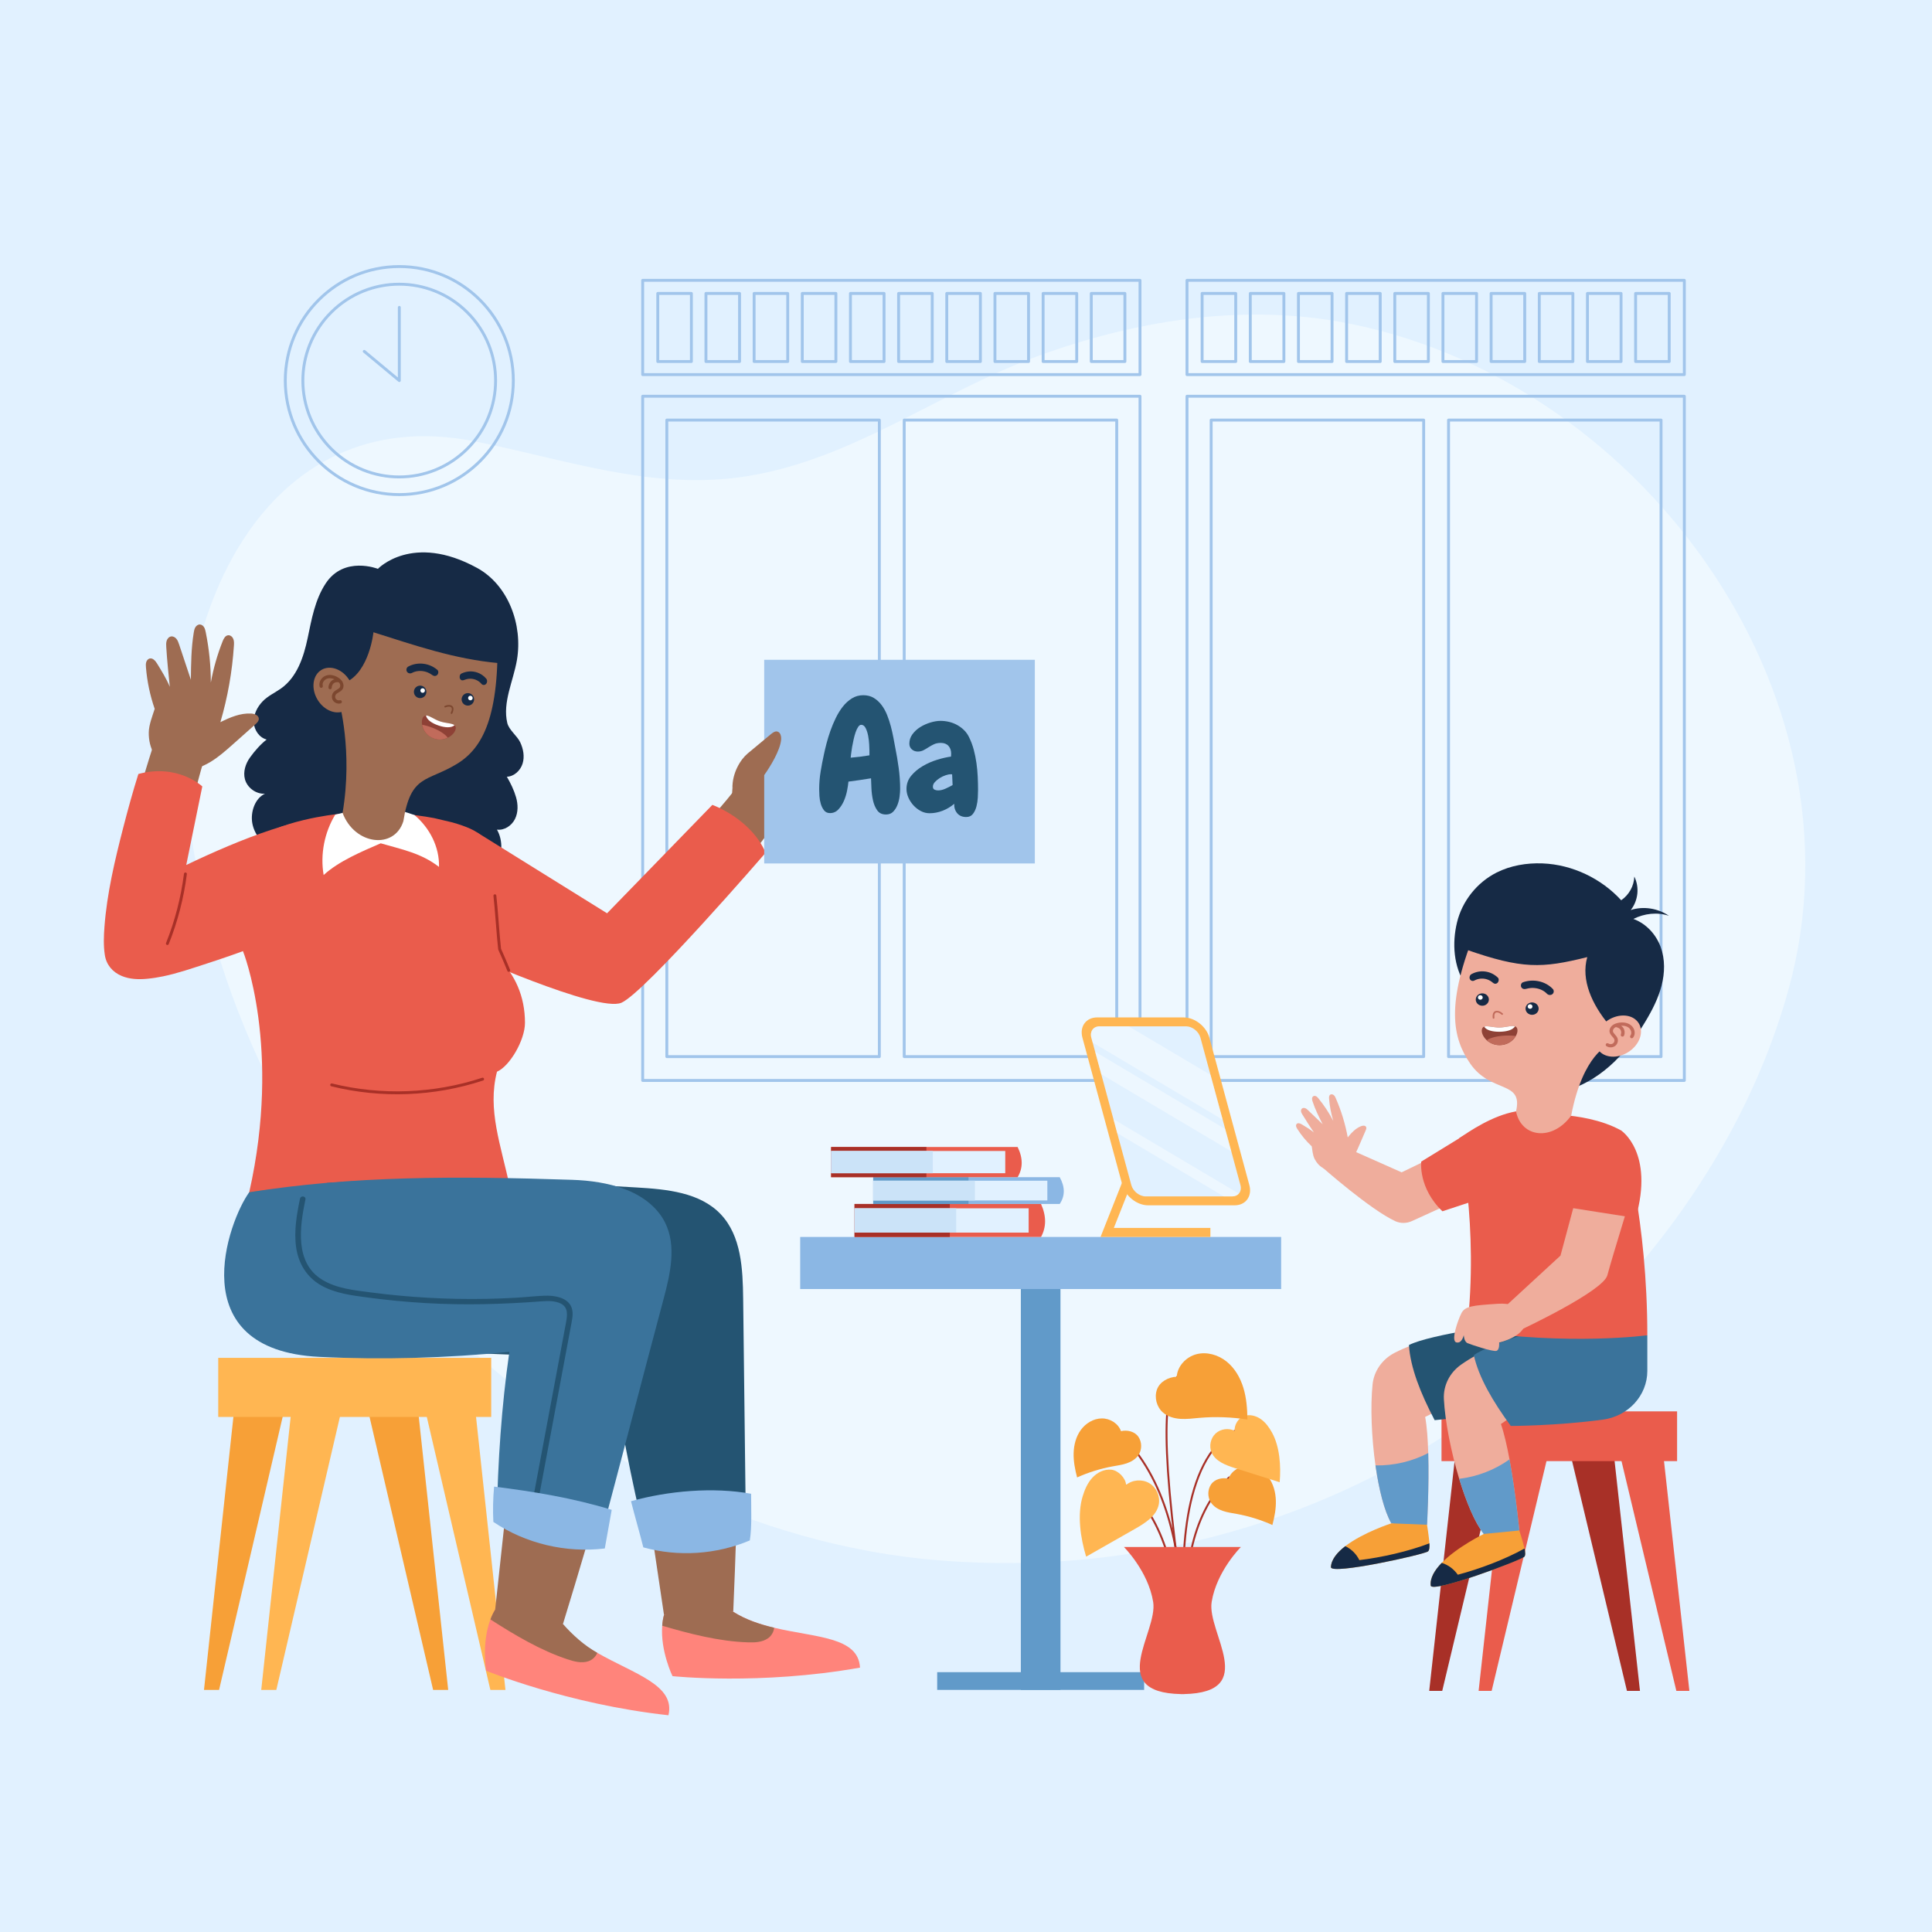 <svg xmlns="http://www.w3.org/2000/svg" xmlns:xlink="http://www.w3.org/1999/xlink" x="0px" y="0px" viewBox="0 0 500 500" style="enable-background:new 0 0 500 500;" xml:space="preserve"><rect x="0" y="0" width="500" height="500" fill="#333333" stroke="none"/><g id="BACKGROUND">	<rect transform="matrix(-1 -1.224647e-16 1.224647e-16 -1 500 500)" style="fill:#E1F1FF;" width="500" height="500"></rect></g><g id="OBJECTS">	<path style="fill:#EEF8FF;" d="M267.687,404.387c28.656-0.943,57.179-7.742,83.047-20.014  c51.627-24.492,96.716-72.58,112.131-128.299c21.515-77.769-39.91-159.429-116.501-172.855  c-25.988-4.555-52.967-0.101-77.582,8.863c-25.628,9.333-47.801,26.654-75.185,31.116c-24.513,3.995-47.022-4.302-70.743-8.974  c-55.138-10.859-79.144,46.88-74.523,92.618c9.38,92.845,83.532,177.259,176.293,194.53  C238.74,404.001,253.333,404.859,267.687,404.387z"></path>	<g>		<g>			<g>				<g>											<rect x="307.196" y="102.552" transform="matrix(-1 -1.224647e-16 1.224647e-16 -1 743.099 382.171)" style="fill:none;stroke:#A1C5EB;stroke-width:0.75;stroke-linecap:round;stroke-linejoin:round;stroke-miterlimit:10;" width="128.708" height="177.067"></rect>											<rect x="374.882" y="108.715" transform="matrix(-1 -1.224647e-16 1.224647e-16 -1 804.761 382.171)" style="fill:none;stroke:#A1C5EB;stroke-width:0.75;stroke-linecap:round;stroke-linejoin:round;stroke-miterlimit:10;" width="54.998" height="164.742"></rect>											<rect x="313.447" y="108.715" transform="matrix(-1 -1.224647e-16 1.224647e-16 -1 681.892 382.171)" style="fill:none;stroke:#A1C5EB;stroke-width:0.75;stroke-linecap:round;stroke-linejoin:round;stroke-miterlimit:10;" width="54.998" height="164.742"></rect>				</g>				<g>											<rect x="307.196" y="72.552" transform="matrix(-1 -1.224647e-16 1.224647e-16 -1 743.099 169.499)" style="fill:none;stroke:#A1C5EB;stroke-width:0.75;stroke-linecap:round;stroke-linejoin:round;stroke-miterlimit:10;" width="128.708" height="24.395"></rect>					<g>													<rect x="360.968" y="75.94" style="fill:none;stroke:#A1C5EB;stroke-width:0.75;stroke-linecap:round;stroke-linejoin:round;stroke-miterlimit:10;" width="8.698" height="17.619"></rect>													<rect x="385.899" y="75.94" style="fill:none;stroke:#A1C5EB;stroke-width:0.75;stroke-linecap:round;stroke-linejoin:round;stroke-miterlimit:10;" width="8.698" height="17.619"></rect>													<rect x="373.433" y="75.94" style="fill:none;stroke:#A1C5EB;stroke-width:0.75;stroke-linecap:round;stroke-linejoin:round;stroke-miterlimit:10;" width="8.698" height="17.619"></rect>													<rect x="410.83" y="75.94" style="fill:none;stroke:#A1C5EB;stroke-width:0.75;stroke-linecap:round;stroke-linejoin:round;stroke-miterlimit:10;" width="8.698" height="17.619"></rect>													<rect x="423.295" y="75.94" style="fill:none;stroke:#A1C5EB;stroke-width:0.75;stroke-linecap:round;stroke-linejoin:round;stroke-miterlimit:10;" width="8.698" height="17.619"></rect>													<rect x="398.364" y="75.94" style="fill:none;stroke:#A1C5EB;stroke-width:0.75;stroke-linecap:round;stroke-linejoin:round;stroke-miterlimit:10;" width="8.698" height="17.619"></rect>													<rect x="311.106" y="75.94" style="fill:none;stroke:#A1C5EB;stroke-width:0.75;stroke-linecap:round;stroke-linejoin:round;stroke-miterlimit:10;" width="8.698" height="17.619"></rect>													<rect x="336.037" y="75.94" style="fill:none;stroke:#A1C5EB;stroke-width:0.75;stroke-linecap:round;stroke-linejoin:round;stroke-miterlimit:10;" width="8.698" height="17.619"></rect>													<rect x="323.571" y="75.94" style="fill:none;stroke:#A1C5EB;stroke-width:0.75;stroke-linecap:round;stroke-linejoin:round;stroke-miterlimit:10;" width="8.698" height="17.619"></rect>													<rect x="348.502" y="75.94" style="fill:none;stroke:#A1C5EB;stroke-width:0.75;stroke-linecap:round;stroke-linejoin:round;stroke-miterlimit:10;" width="8.698" height="17.619"></rect>					</g>				</g>			</g>			<g>				<g>											<rect x="166.323" y="102.552" transform="matrix(-1 -1.224647e-16 1.224647e-16 -1 461.354 382.171)" style="fill:none;stroke:#A1C5EB;stroke-width:0.75;stroke-linecap:round;stroke-linejoin:round;stroke-miterlimit:10;" width="128.708" height="177.067"></rect>											<rect x="234.009" y="108.715" transform="matrix(-1 -1.224647e-16 1.224647e-16 -1 523.016 382.171)" style="fill:none;stroke:#A1C5EB;stroke-width:0.75;stroke-linecap:round;stroke-linejoin:round;stroke-miterlimit:10;" width="54.998" height="164.742"></rect>											<rect x="172.574" y="108.715" transform="matrix(-1 -1.224647e-16 1.224647e-16 -1 400.147 382.171)" style="fill:none;stroke:#A1C5EB;stroke-width:0.75;stroke-linecap:round;stroke-linejoin:round;stroke-miterlimit:10;" width="54.998" height="164.742"></rect>				</g>				<g>											<rect x="166.323" y="72.552" transform="matrix(-1 -1.224647e-16 1.224647e-16 -1 461.354 169.499)" style="fill:none;stroke:#A1C5EB;stroke-width:0.75;stroke-linecap:round;stroke-linejoin:round;stroke-miterlimit:10;" width="128.708" height="24.395"></rect>					<g>													<rect x="220.095" y="75.94" style="fill:none;stroke:#A1C5EB;stroke-width:0.75;stroke-linecap:round;stroke-linejoin:round;stroke-miterlimit:10;" width="8.698" height="17.619"></rect>													<rect x="245.026" y="75.94" style="fill:none;stroke:#A1C5EB;stroke-width:0.75;stroke-linecap:round;stroke-linejoin:round;stroke-miterlimit:10;" width="8.698" height="17.619"></rect>													<rect x="232.561" y="75.94" style="fill:none;stroke:#A1C5EB;stroke-width:0.75;stroke-linecap:round;stroke-linejoin:round;stroke-miterlimit:10;" width="8.698" height="17.619"></rect>													<rect x="269.957" y="75.94" style="fill:none;stroke:#A1C5EB;stroke-width:0.75;stroke-linecap:round;stroke-linejoin:round;stroke-miterlimit:10;" width="8.698" height="17.619"></rect>													<rect x="282.423" y="75.94" style="fill:none;stroke:#A1C5EB;stroke-width:0.75;stroke-linecap:round;stroke-linejoin:round;stroke-miterlimit:10;" width="8.698" height="17.619"></rect>													<rect x="257.492" y="75.94" style="fill:none;stroke:#A1C5EB;stroke-width:0.75;stroke-linecap:round;stroke-linejoin:round;stroke-miterlimit:10;" width="8.698" height="17.619"></rect>													<rect x="170.233" y="75.94" style="fill:none;stroke:#A1C5EB;stroke-width:0.75;stroke-linecap:round;stroke-linejoin:round;stroke-miterlimit:10;" width="8.698" height="17.619"></rect>													<rect x="195.164" y="75.94" style="fill:none;stroke:#A1C5EB;stroke-width:0.75;stroke-linecap:round;stroke-linejoin:round;stroke-miterlimit:10;" width="8.698" height="17.619"></rect>													<rect x="182.699" y="75.94" style="fill:none;stroke:#A1C5EB;stroke-width:0.75;stroke-linecap:round;stroke-linejoin:round;stroke-miterlimit:10;" width="8.698" height="17.619"></rect>													<rect x="207.63" y="75.94" style="fill:none;stroke:#A1C5EB;stroke-width:0.75;stroke-linecap:round;stroke-linejoin:round;stroke-miterlimit:10;" width="8.698" height="17.619"></rect>					</g>				</g>			</g>		</g>		<g>							<circle style="fill:none;stroke:#A1C5EB;stroke-width:0.75;stroke-linecap:round;stroke-linejoin:round;stroke-miterlimit:10;" cx="103.341" cy="98.491" r="29.508"></circle>							<ellipse transform="matrix(0.707 -0.707 0.707 0.707 -39.376 101.92)" style="fill:none;stroke:#A1C5EB;stroke-width:0.75;stroke-linecap:round;stroke-linejoin:round;stroke-miterlimit:10;" cx="103.341" cy="98.491" rx="24.944" ry="24.944"></ellipse>							<polyline style="fill:none;stroke:#A1C5EB;stroke-width:0.75;stroke-linecap:round;stroke-linejoin:round;stroke-miterlimit:10;" points="    103.341,79.55 103.341,98.491 94.267,90.94    "></polyline>		</g>	</g>	<g>		<g>			<polygon style="fill:#FFB652;" points="123.001,364.867 130.81,437.342 126.905,437.342 110.025,364.851    "></polygon>			<polygon style="fill:#F7A037;" points="108.185,364.867 115.994,437.342 112.09,437.342 95.209,364.851    "></polygon>			<polygon style="fill:#F7A037;" points="60.602,364.867 52.793,437.342 56.697,437.342 73.578,364.851    "></polygon>			<polygon style="fill:#FFB652;" points="75.418,364.867 67.609,437.342 71.513,437.342 88.394,364.851    "></polygon>							<rect x="56.479" y="351.411" transform="matrix(-1 -1.224647e-16 1.224647e-16 -1 183.603 718.115)" style="fill:#FFB652;" width="70.645" height="15.293"></rect>		</g>		<g>			<path style="fill:#162A45;" d="M119.963,227.99c3.186,0.438,6.561-1.081,8.347-3.756c1.786-2.675,1.925-6.751,0.299-9.525    c1.911,0.248,3.81-1.025,4.668-2.75c0.858-1.726,0.809-3.791,0.273-5.642c-0.535-1.851-1.402-3.633-2.375-5.296    c1.883-0.072,3.509-1.6,4.069-3.399c0.56-1.799,0.196-3.784-0.601-5.492c-0.797-1.707-2.928-3.198-3.361-5.032    c-1.263-5.351,1.56-10.811,2.498-16.276c1.561-9.095-2.214-19.411-10.315-23.846c-16.753-9.172-25.665,0.24-25.665,0.24    s-8.756-3.466-13.523,3.794c-2.77,4.218-3.635,9.266-4.662,14.15c-1.027,4.883-2.74,10.076-6.889,13.016    c-1.626,1.153-3.425,1.93-4.795,3.377c-1.37,1.447-2.341,3.373-2.257,5.365c0.084,1.991,1.403,3.98,3.334,4.474    c-1.577,1.21-3.141,3.017-4.301,4.632c-1.159,1.615-1.833,3.694-1.327,5.616c0.589,2.237,2.87,3.901,5.18,3.779    c-2.604,1.21-3.766,4.764-3.27,7.593c0.495,2.828,2.478,5.227,4.862,6.827c2.384,1.601,5.157,2.507,7.91,3.322    C90.984,226.987,106.612,226.155,119.963,227.99z"></path>			<g>				<g>					<g>						<g>							<g>								<path style="fill:#9E6C52;" d="M134.347,225.773c6.956,4.674,14.814,8.753,22.959,12.308         c22.107-19.473,32.802-33.622,32.802-33.622l11.036,8.016c-14.894,19.899-23.357,29.284-35.872,41.688         c-2.876,2.85-7.111,3.87-10.973,2.654c-43.739-13.769-59.101-29.79-59.101-29.79L134.347,225.773z"></path>							</g>						</g>						<path style="fill:#9E6C52;" d="M189.552,204.028c-0.233,2.462,0.02,5.027,1.142,7.232c1.332,2.617,3.949,4.595,6.864,4.947       c1.962,0.237,3.965-0.243,5.739-1.114c1.774-0.871,3.418-2.654,4.859-4.005c3.64-0.4,7.228-1.262,10.653-2.558       c0.424-0.16,0.854-0.333,1.193-0.633s0.574-0.757,0.492-1.203c-0.151-0.822-1.169-1.104-2-1.193       c-2.25-0.241-4.604-0.505-6.864-0.394c3.243-1.15,6.487-2.301,9.681-3.582c0.516-0.207,1.043-0.425,1.447-0.807       s0.665-0.966,0.51-1.5c-0.149-0.514-0.648-0.864-1.168-0.989c-0.52-0.125-1.064-0.064-1.595-0.003       c-3.191,0.368-6.376,0.803-9.566,1.171c3.669-1.787,7.355-3.583,10.71-5.906c0.394-0.273,0.793-0.562,1.06-0.96       s0.38-0.934,0.166-1.363c-0.205-0.41-0.667-0.642-1.124-0.69c-0.456-0.048-0.913,0.059-1.358,0.17       c-4.253,1.059-8.367,2.515-12.325,4.4c3.022-2.171,5.829-4.642,8.364-7.366c0.497-0.534,1.02-1.234,0.782-1.923       c-0.193-0.561-0.849-0.852-1.44-0.815c-0.592,0.037-1.134,0.327-1.652,0.616c-5.861,3.267-11.361,7.181-16.367,11.649"></path>					</g>					<path style="fill:#EA5C4C;" d="M123.482,215.44l33.624,20.918l27.252-28.052c0,0,9.984,3.54,13.787,12.39      c0,0-31.216,36.142-37.31,38.81c-6.093,2.668-41.232-13.118-41.232-13.118L123.482,215.44z"></path>				</g>				<g>											<rect x="197.775" y="170.753" transform="matrix(-1 -1.224647e-16 1.224647e-16 -1 465.589 394.214)" style="fill:#A1C5EB;" width="70.04" height="52.708"></rect>					<g>						<path style="fill:#245472;" d="M232.954,204.194c0,0.543-0.049,1.194-0.145,1.954c-0.097,0.761-0.281,1.487-0.556,2.18       c-0.274,0.692-0.645,1.276-1.111,1.751c-0.467,0.475-1.084,0.713-1.852,0.713c-1.015,0-1.776-0.366-2.284-1.1       c-0.508-0.733-0.871-1.609-1.09-2.627c-0.22-1.019-0.35-2.057-0.392-3.116c-0.041-1.059-0.075-1.899-0.103-2.524       c-1.976,0.325-3.924,0.61-5.844,0.855c-0.055,0.625-0.172,1.399-0.35,2.322c-0.179,0.923-0.452,1.813-0.823,2.667       c-0.37,0.855-0.851,1.596-1.44,2.22c-0.59,0.625-1.31,0.938-2.16,0.938c-0.658,0-1.173-0.238-1.543-0.713       c-0.37-0.475-0.652-1.039-0.844-1.691c-0.192-0.651-0.309-1.323-0.35-2.016s-0.061-1.27-0.061-1.731       c0-1.548,0.123-3.075,0.37-4.582c0.247-1.507,0.535-3.007,0.864-4.5c0.164-0.787,0.384-1.711,0.658-2.77       c0.274-1.059,0.61-2.151,1.008-3.278c0.397-1.127,0.864-2.24,1.399-3.34c0.535-1.1,1.145-2.084,1.831-2.953       c0.686-0.868,1.468-1.574,2.346-2.118c0.878-0.542,1.853-0.814,2.922-0.814c1.043,0,1.948,0.231,2.716,0.692       c0.769,0.462,1.44,1.073,2.017,1.833c0.576,0.761,1.056,1.623,1.441,2.586c0.384,0.965,0.706,1.942,0.967,2.933       c0.261,0.991,0.48,1.962,0.659,2.912c0.178,0.951,0.335,1.792,0.473,2.525c0.356,1.765,0.659,3.55,0.905,5.355       C232.829,200.562,232.954,202.375,232.954,204.194z M225.011,194.297c0-0.325-0.021-0.861-0.063-1.608       c-0.041-0.746-0.13-1.493-0.267-2.24c-0.138-0.746-0.351-1.411-0.639-1.995s-0.679-0.876-1.173-0.876       c-0.274,0-0.534,0.184-0.781,0.55s-0.467,0.828-0.658,1.385c-0.192,0.557-0.364,1.175-0.515,1.854       c-0.151,0.679-0.282,1.33-0.392,1.954c-0.109,0.625-0.191,1.189-0.246,1.69c-0.056,0.503-0.097,0.862-0.124,1.079       c1.646-0.135,3.265-0.339,4.857-0.61V194.297z"></path>						<path style="fill:#245472;" d="M253.117,204.479c0,0.488-0.02,1.127-0.061,1.914c-0.041,0.787-0.158,1.555-0.35,2.301       c-0.192,0.747-0.494,1.392-0.905,1.935c-0.411,0.543-0.987,0.814-1.729,0.814c-1.016,0-1.797-0.325-2.346-0.978       c-0.549-0.651-0.81-1.466-0.781-2.443c-0.879,0.761-1.873,1.358-2.984,1.792c-1.11,0.434-2.242,0.651-3.395,0.651       c-0.796,0-1.551-0.19-2.264-0.57c-0.714-0.38-1.345-0.868-1.893-1.466c-0.549-0.597-0.988-1.269-1.317-2.016       c-0.329-0.747-0.493-1.487-0.493-2.22c0-1.304,0.404-2.444,1.214-3.422c0.809-0.977,1.804-1.811,2.983-2.504       c1.179-0.692,2.435-1.242,3.766-1.65c1.33-0.407,2.517-0.678,3.56-0.814c0-0.135,0.006-0.258,0.021-0.366       c0.014-0.108,0.02-0.23,0.02-0.366c0-0.842-0.233-1.521-0.699-2.037c-0.468-0.515-1.126-0.773-1.976-0.773       c-0.686,0-1.276,0.116-1.77,0.347c-0.494,0.23-0.961,0.488-1.399,0.773c-0.439,0.285-0.878,0.543-1.316,0.773       c-0.439,0.231-0.934,0.347-1.482,0.347c-0.604,0-1.118-0.189-1.544-0.57c-0.426-0.38-0.638-0.869-0.638-1.466       c0-0.896,0.268-1.711,0.803-2.444c0.535-0.732,1.207-1.351,2.017-1.853c0.809-0.502,1.687-0.896,2.634-1.182       c0.946-0.285,1.816-0.428,2.613-0.428c0.74,0,1.481,0.089,2.222,0.265c0.741,0.178,1.44,0.448,2.099,0.814       c0.658,0.367,1.255,0.815,1.79,1.345c0.535,0.529,0.968,1.148,1.297,1.852c0.493,1.005,0.891,2.071,1.193,3.197       c0.301,1.127,0.534,2.281,0.699,3.462c0.165,1.182,0.274,2.362,0.329,3.543C253.089,202.219,253.117,203.366,253.117,204.479z        M246.533,203.176l-0.123-2.77c-0.056,0-0.11-0.006-0.165-0.02c-0.055-0.013-0.109-0.021-0.164-0.021       c-0.357,0-0.803,0.089-1.338,0.265c-0.535,0.178-1.049,0.422-1.543,0.733c-0.494,0.313-0.912,0.659-1.255,1.039       c-0.344,0.38-0.515,0.773-0.515,1.181c0,0.381,0.137,0.639,0.411,0.773c0.275,0.137,0.59,0.204,0.946,0.204       c0.604,0,1.248-0.156,1.935-0.469C245.408,203.78,246.011,203.475,246.533,203.176z"></path>					</g>				</g>				<path style="fill:#9E6C52;" d="M197.775,200.604c1.611-2.278,4.109-6.36,4.378-9.137c0.083-0.862-0.149-1.963-0.995-2.15     c-0.597-0.132-1.164,0.285-1.634,0.675c-2.001,1.662-4.002,3.324-6.002,4.986c-1.903,1.581-4.048,5.074-3.969,9.051"></path>				<g>					<path style="fill:#9E6C52;" d="M39.684,192.922l12.908,4.41c0,0-3.43,10.712-6.443,29.85      c9.308-4.062,19.41-8.712,23.531-11.209c-0.136,7.541,1.607,14.99,2.235,22.582c-15.312,6.857-25.51,10.707-32.229,12.861      c-6.453,2.069-12.873-3.371-11.873-10.074C29.731,228.477,34.543,208.706,39.684,192.922z"></path>					<path style="fill:#EA5C4C;" d="M42.196,252.678c3.855-0.797,7.523-2.086,11.345-3.32c4.007-1.294,7.998-2.663,11.926-4.18      l23.699-33.392c-9.425-1.737-27.444,5.587-40.967,12.075l4.155-20.334c0,0-6.28-5.974-16.543-3.217      c-1.457,4.629-2.745,9.318-3.954,14.017c-2.148,8.35-4.174,16.894-4.823,25.513c-0.182,2.419-0.276,4.902,0.095,7.309      c0.392,2.543,1.997,4.447,4.397,5.439c2.053,0.849,4.347,0.932,6.558,0.719C39.487,253.174,40.853,252.956,42.196,252.678z"></path>					<path style="fill:#9E6C52;" d="M40.036,183.457c-1.201-3.459-1.962-7.07-2.261-10.72c-0.037-0.452-0.066-0.915,0.06-1.35      c0.126-0.435,0.438-0.843,0.875-0.961c0.807-0.216,1.499,0.582,1.936,1.294c1.183,1.929,2.432,3.942,3.301,6.031      c-0.353-3.423-0.706-6.847-0.918-10.281c-0.034-0.555-0.063-1.124,0.108-1.653c0.171-0.529,0.587-1.015,1.136-1.104      c0.528-0.086,1.059,0.215,1.395,0.631c0.336,0.416,0.515,0.934,0.687,1.44c1.036,3.04,2.011,6.104,3.047,9.144      c0.039-4.081,0.08-8.181,0.739-12.208c0.077-0.473,0.167-0.957,0.413-1.369c0.245-0.412,0.68-0.744,1.16-0.735      c0.458,0.009,0.866,0.327,1.105,0.719c0.239,0.391,0.338,0.85,0.429,1.299c0.868,4.296,1.319,8.637,1.314,13.02      c0.664-3.661,1.692-7.257,3.064-10.716c0.269-0.678,0.677-1.45,1.402-1.531c0.589-0.066,1.134,0.401,1.354,0.951      c0.221,0.55,0.191,1.165,0.153,1.756c-0.436,6.696-1.611,13.343-3.499,19.782c2.495-1.249,5.18-2.386,7.966-2.233      c0.865,0.047,1.918,0.443,1.975,1.307c0.04,0.61-0.457,1.108-0.914,1.514c-1.944,1.727-3.889,3.455-5.833,5.183      c-1.849,1.643-3.712,3.296-5.836,4.564c-2.124,1.267-4.549,2.139-7.022,2.072c-2.935-0.08-5.845-1.595-7.414-4.077      c-1.056-1.67-1.482-3.686-1.456-5.661C38.528,187.588,39.433,185.339,40.036,183.457z"></path>											<path style="fill:none;stroke:#A83027;stroke-width:0.75;stroke-linecap:round;stroke-linejoin:round;stroke-miterlimit:10;" d="      M47.986,226.171c-0.784,6.171-2.356,12.242-4.666,18.018"></path>				</g>				<g>					<g>						<g>							<g>								<g>									<path style="fill:#EA5C4C;" d="M131.974,307.321c-4.305,2.194-34.783,13.563-67.477,1.248          c8.434-37.419-1.604-62.424-1.621-62.424c0.627-20.518,1.919-27.588,1.672-27.687c6.833-6.181,22.653-7.753,22.653-7.753          c5.872-1.056,16.025-0.345,20.066,0.232c0.181,0.017,0.33,0.033,0.478,0.066c1.55,0.198,3.101,0.429,4.635,0.726          l4.668,1.105c3.596,1.006,6.432,2.243,7.356,3.414c1.765,2.524,2.819,18.01,4.337,31.502          c4.551,4.394,7.122,10.097,7.122,16.958c0,4.437-3.9,11.193-7.244,12.65C126.081,287.222,129.629,296.247,131.974,307.321z          "></path>								</g>							</g>						</g>					</g>					<g>													<path style="fill:none;stroke:#A83027;stroke-width:0.75;stroke-linecap:round;stroke-linejoin:round;stroke-miterlimit:10;" d="       M131.661,251.134c-0.967-2.332-1.043-2.525-2.357-5.489c-0.361-2.924-0.867-10.904-1.227-13.827"></path>													<path style="fill:none;stroke:#A83027;stroke-width:0.75;stroke-linecap:round;stroke-linejoin:round;stroke-miterlimit:10;" d="       M124.902,279.277c-12.537,4.142-26.247,4.665-39.063,1.49"></path>					</g>					<path style="fill:#FFFFFF;" d="M107.266,210.937c3.941,3.327,6.488,8.258,6.346,13.415c-4.622-3.566-9.46-4.476-15.081-6.105      c-4.928,2.143-10.8,4.586-14.772,8.206c-0.919-5.33,0.2-11.012,3.008-15.634C93.103,209.415,97.833,207.513,107.266,210.937z"></path>				</g>			</g>			<g>				<g>					<path style="fill:#9E6C52;" d="M85.481,320.775l4.635-11.699c0,0,13.786-4.673,75.461-0.618      c1.37,0.091,3.261,0.174,5.398,0.247c11.092,0.381,19.968,9.352,20.201,20.447c0.095,4.552,0.17,8.758,0.183,11.235      c0.105,22.641-0.362,48.146-1.595,76.743c-5.777,3.928-11.751,4.323-17.92,0.815c0,0-4.349-29.401-10.525-70.829      c0,0-46.592,0.613-55.138,0.955C90.207,348.738,79.58,335.644,85.481,320.775z"></path>					<g>						<path style="fill:#FF847B;" d="M174.042,433.785c0,0,22.594,2.407,48.525-2.205c-0.422-8.02-11.457-7.753-22.217-10.322       c-3.717-0.874-7.397-2.101-10.584-4.128l-17.923,0.815c-0.247,0.917-0.401,1.847-0.462,2.791       C170.876,427.256,174.042,433.785,174.042,433.785z"></path>						<path style="fill:#9E6C52;" d="M171.381,420.736c7.064,2.081,14.712,4.058,22.084,4.297c1.83,0.07,3.782,0.004,5.276-1.034       c0.891-0.6,1.516-1.685,1.608-2.741c-3.717-0.874-7.397-2.101-10.584-4.128c-6.049-0.715-12.028-0.501-17.923,0.815       C171.596,418.862,171.442,419.792,171.381,420.736z"></path>					</g>					<g>						<path style="fill:#245472;" d="M84.603,306.167c-2.402,6.729-4.834,13.613-4.902,20.758       c-0.068,7.145,2.666,14.725,8.643,18.64c4.631,3.034,10.44,3.473,15.969,3.751c17.946,0.903,35.619,1.724,53.587,1.873       c2.369,15.618,5.444,31.776,9.213,47.117c8.668,1.955,18.007,0.783,25.921-3.255c-0.221-19.383-0.483-39.543-0.704-58.927       c-0.088-7.73-0.481-16.253-5.795-21.868c-5.371-5.674-13.973-6.484-21.773-6.939       C137.889,305.75,111.45,304.195,84.603,306.167z"></path>						<path style="fill:#8BB7E4;" d="M194.385,386.583c0,3.716,0.239,8.496-0.333,12.078c-8.651,3.651-18.511,4.308-27.559,1.795       c-1.016-4.01-2.174-7.937-3.19-11.947C172.915,385.828,184.568,384.796,194.385,386.583z"></path>					</g>				</g>				<g>					<g>						<path style="fill:#FF847B;" d="M125.806,432.379c0,0,21.006,8.662,47.188,11.527c1.85-7.815-8.815-10.661-18.419-16.152       c-3.321-1.884-6.508-4.095-8.996-6.937l-17.429-4.257c-0.495,0.81-0.904,1.66-1.228,2.549       C124.603,425.223,125.806,432.379,125.806,432.379z"></path>						<path style="fill:#9E6C52;" d="M126.921,419.108c6.194,3.983,12.978,8.031,19.986,10.332c1.736,0.581,3.628,1.067,5.354,0.491       c1.024-0.326,1.929-1.191,2.314-2.178c-3.321-1.884-6.392-4.622-8.881-7.464c-5.605-2.387-11.518-3.336-17.545-3.73       C127.654,417.37,127.245,418.22,126.921,419.108z"></path>					</g>					<path style="fill:#9E6C52;" d="M139.934,306.58c5.142,0.077,10.482,1.252,16.125,1.999      c10.251,1.357,17.062,11.318,14.63,21.368c-1.288,5.321-2.655,10.815-4.105,16.484c-5.607,21.93-12.487,46.5-20.891,73.859      c-6.583,2.349-12.462,1.22-17.545-3.73c0,0,3.204-29.551,7.668-71.2c-22.252,2.586-40.124,4.041-53.759,4.849      c-15.97,0.946-27.61-14.887-21.985-29.863l4.423-11.776C64.497,308.569,77.532,305.65,139.934,306.58z"></path>					<g>						<path style="fill:#3A739B;" d="M64.497,308.569c-5.276,7.187-17.888,40.835,18.175,42.589       c16.398,0.797,32.808,0.313,49.147-1.289c-2.031,14.138-2.982,28.443-3.242,42.724c8.337,3.828,17.461,5.929,26.632,6.134       c5.538-20.704,10.955-41.719,16.493-62.424c1.756-6.565,3.453-13.833,0.415-19.912c-2.068-4.139-6.099-7.037-10.436-8.647       c-4.338-1.61-8.997-2.254-13.621-2.407C118.079,304.34,91.134,304.296,64.497,308.569z"></path>						<path style="fill:#245472;" d="M77.639,310.222c0.184-0.888,1.588-0.697,1.403,0.198c-1.454,7.016-2.848,16.394,4.37,20.792       c3.716,2.264,8.321,2.713,12.543,3.265c4.896,0.64,9.815,1.1,14.744,1.38c5.095,0.289,10.201,0.386,15.304,0.284       c2.525-0.05,5.05-0.148,7.572-0.292c2.367-0.136,4.73-0.404,7.097-0.513c3.058-0.142,7.298,0.513,7.515,4.352       c0.053,0.946-0.131,1.878-0.303,2.802c-0.259,1.388-0.519,2.776-0.779,4.164c-0.465,2.487-0.93,4.974-1.395,7.461       c-2.131,11.394-4.261,22.788-6.392,34.182c-0.167,0.893-1.571,0.701-1.403-0.198c1.904-10.18,3.807-20.359,5.711-30.539       c0.952-5.09,1.906-10.179,2.855-15.269c0.351-1.885,0.648-3.954-1.377-4.945c-1.491-0.73-3.325-0.686-4.938-0.563       c-10.003,0.765-19.984,1.041-30.008,0.455c-5.043-0.295-10.076-0.778-15.083-1.451c-4.077-0.548-8.401-1.079-12.03-3.162       c-3.666-2.103-5.808-5.659-6.401-9.797C76.041,318.63,76.787,314.333,77.639,310.222z"></path>						<path style="fill:#8BB7E4;" d="M158.311,390.751c-0.597,3.331-1.194,6.661-1.791,9.992       c-10.013,1.215-20.472-1.241-28.839-6.874c-0.161-3.035-0.082-6.108,0.192-9.135       C138.02,385.987,148.54,387.737,158.311,390.751z"></path>					</g>				</g>			</g>			<g>				<path style="fill:#9E6C52;" d="M95.064,156.408c9.117-11.867,33.326-3.526,33.642,7.095c0.65,21.85-3.742,30.088-10.428,34.176     c-7.738,4.731-11.971,2.649-13.886,14.84c-2.319,7.408-12.613,6.191-15.734-2.139c2.732-16.118-0.941-28.907-0.941-28.907     S91.305,161.301,95.064,156.408z"></path>				<path style="fill:#162A45;" d="M129.281,171.631c0,0,2.653-5.909-1.83-14.571c-2.867-5.541-13.283-8.432-22.591-8.181     c-9.308,0.251-13.858,3.566-15.172,10.009c-1.314,6.443-3.246,14.442-3.246,14.442l3.09,3.229     c6.083-2.808,7.116-12.929,7.116-12.929C107.09,166.911,117.538,170.607,129.281,171.631z"></path>				<g>					<g>						<path style="fill:#162A45;" d="M107.135,178.805c-0.138,0.882,0.464,1.709,1.346,1.847c0.882,0.138,1.709-0.464,1.847-1.346       c0.139-0.882-0.464-1.709-1.346-1.847C108.101,177.32,107.273,177.923,107.135,178.805z"></path>						<path style="fill:#FFFFFF;" d="M108.8,178.618c-0.051,0.323,0.17,0.626,0.493,0.677c0.323,0.051,0.626-0.17,0.676-0.493       c0.051-0.323-0.17-0.626-0.493-0.677C109.154,178.075,108.851,178.296,108.8,178.618z"></path>					</g>					<g>						<path style="fill:#162A45;" d="M119.485,180.744c-0.138,0.882,0.464,1.709,1.346,1.847c0.882,0.138,1.709-0.464,1.847-1.346       c0.139-0.882-0.464-1.709-1.346-1.847C120.451,179.259,119.624,179.862,119.485,180.744z"></path>						<path style="fill:#FFFFFF;" d="M121.151,180.558c-0.051,0.323,0.17,0.626,0.493,0.677c0.323,0.051,0.626-0.17,0.677-0.493       c0.051-0.323-0.17-0.626-0.493-0.676C121.504,180.014,121.201,180.235,121.151,180.558z"></path>					</g>					<path style="fill:#162A45;" d="M119.398,174.324c2.225-1.081,4.818-0.592,6.452,1.34c0.306,0.362,0.271,0.987-0.061,1.343      c-0.339,0.364-0.871,0.35-1.178-0.012c-0.671-0.793-1.611-1.251-2.588-1.331c-0.493-0.041-0.996,0.014-1.48,0.167      c-0.428,0.135-0.868,0.418-1.274,0.092c-0.097-0.078-0.174-0.182-0.229-0.302C118.851,175.213,118.976,174.529,119.398,174.324      z"></path>					<path style="fill:#162A45;" d="M113.174,173.347c-2.08-1.757-5.08-2.146-7.504-0.852c-0.454,0.242-0.621,0.847-0.375,1.294      c0.251,0.457,0.838,0.618,1.294,0.375c0.994-0.531,2.174-0.643,3.266-0.396c0.553,0.125,1.085,0.34,1.567,0.639      c0.426,0.263,0.82,0.672,1.367,0.497c0.131-0.042,0.25-0.116,0.35-0.211C113.48,174.37,113.569,173.68,113.174,173.347z"></path>					<path style="fill:#7C472F;" d="M116.822,184.762c0.09,0.014,0.183-0.032,0.224-0.119c0.609-1.299,0.219-1.835-0.216-2.055      c-0.441-0.221-1.016-0.189-1.711,0.102c-0.107,0.045-0.158,0.169-0.113,0.277c0.047,0.107,0.172,0.156,0.277,0.113      c0.573-0.241,1.03-0.28,1.355-0.114c0.39,0.197,0.398,0.701,0.024,1.499c-0.049,0.105-0.004,0.231,0.102,0.281      C116.783,184.754,116.803,184.759,116.822,184.762z"></path>					<g>						<path style="fill:#8E4136;" d="M109.681,185.408c0.866-0.803,2.252,0.622,4.171,1.274c1.918,0.652,3.885,0.368,4.083,1.532       c0.25,1.472-2.457,4.002-5.601,2.934C109.19,190.078,108.586,186.423,109.681,185.408z"></path>						<path style="fill:#C16B5B;" d="M109.25,187.556c0.627,0.127,1.284,0.297,1.961,0.527c2.233,0.759,3.989,1.868,4.658,2.829       c-0.981,0.479-2.211,0.685-3.535,0.235C110.445,190.505,109.488,188.932,109.25,187.556z"></path>						<path style="fill:#FFFFFF;" d="M113.485,187.76c-1.713-0.582-3.03-1.483-3.247-2.589c0.862-0.047,2.064,0.984,3.614,1.51       c1.55,0.527,3.132,0.443,3.786,1.005C116.791,188.431,115.198,188.342,113.485,187.76z"></path>					</g>				</g>				<g>					<path style="fill:#9E6C52;" d="M82.181,181.083c1.735,2.881,4.995,4.1,7.282,2.723c2.287-1.377,2.734-4.829,0.999-7.71      c-1.735-2.881-4.995-4.1-7.282-2.722C80.893,174.75,80.446,178.202,82.181,181.083z"></path>					<path style="fill:#7C472F;" d="M84.378,174.837c0.983-0.337,2.19-0.125,3.226,0.571c0.517,0.346,0.871,0.725,1.087,1.156      c0.284,0.572,0.284,1.235-0.001,1.729c-0.254,0.443-0.679,0.691-1.053,0.909c-0.271,0.158-0.528,0.307-0.691,0.508      c-0.25,0.308-0.275,0.791-0.057,1.123c0.218,0.331,0.671,0.498,1.053,0.39c0.225-0.064,0.458,0.067,0.522,0.291      c0.063,0.224-0.066,0.458-0.291,0.522c-0.246,0.07-0.502,0.082-0.751,0.042c-0.495-0.078-0.96-0.357-1.239-0.781      c-0.419-0.638-0.374-1.529,0.108-2.12c0.26-0.319,0.611-0.524,0.92-0.704c0.311-0.181,0.604-0.352,0.746-0.601      c0.143-0.249,0.134-0.614-0.024-0.932c-0.063-0.128-0.159-0.249-0.266-0.369c-0.414-0.069-0.952-0.022-1.259,0.222      c-0.346,0.277-0.558,0.723-0.555,1.165c0.002,0.233-0.186,0.423-0.419,0.425c-0.023,0.001-0.046-0.001-0.069-0.005      c-0.201-0.031-0.355-0.204-0.356-0.414c-0.006-0.705,0.32-1.389,0.872-1.831c0.206-0.164,0.445-0.259,0.691-0.328      c-0.661-0.294-1.348-0.364-1.92-0.168c-0.707,0.242-1.339,1.055-1.118,1.833c0.063,0.225-0.067,0.458-0.291,0.522      c-0.225,0.063-0.457-0.066-0.522-0.291C82.4,176.568,83.158,175.257,84.378,174.837z"></path>				</g>			</g>		</g>	</g>	<g>		<g>			<polygon style="fill:#EA5C4C;" points="430.471,376.588 437.21,437.603 433.84,437.603 419.272,376.574    "></polygon>			<polygon style="fill:#A83027;" points="417.684,376.588 424.424,437.603 421.054,437.603 406.486,376.574    "></polygon>			<polygon style="fill:#A83027;" points="376.618,376.588 369.879,437.603 373.248,437.603 387.817,376.574    "></polygon>			<polygon style="fill:#EA5C4C;" points="389.405,376.588 382.665,437.603 386.035,437.603 400.603,376.574    "></polygon>							<rect x="373.06" y="365.259" transform="matrix(-1 -1.224647e-16 1.224647e-16 -1 807.089 743.394)" style="fill:#EA5C4C;" width="60.969" height="12.875"></rect>		</g>		<g>			<g>				<g>					<g>						<g>							<path style="fill:#EFAD9C;" d="M369.318,394.604c-3.441,0.687-5.951,0.383-9.244-0.365c-1.835-3.209-3.223-8.836-4.104-14.99        c-1.03-7.275-1.332-15.294-0.751-20.962c0.36-3.483,2.511-6.551,5.772-8.211c2.615-1.328,6.113-2.769,9.942-3.391        c8.004-1.31,5.638,16.13,5.638,16.13l-7.74,3.885c0.457,2.465,0.692,5.817,0.794,9.35        C369.878,384.793,369.318,394.604,369.318,394.604z"></path>							<path style="fill:#619AC9;" d="M369.318,394.604c-3.441,0.687-5.951,0.383-9.244-0.365c-1.835-3.209-3.223-8.836-4.104-14.99        c4.752,0.082,9.512-1.034,13.656-3.199C369.878,384.793,369.318,394.604,369.318,394.604z"></path>						</g>						<g>							<path style="fill:#F7A037;" d="M369.93,399.408c0.066,0.962,0.004,1.797-0.356,2.089c-1.013,0.815-25.225,6.176-25.132,4.07        c0.09-1.983,1.627-3.818,3.715-5.418c4.615-3.552,11.914-5.91,11.914-5.91l9.243,0.366        C369.314,394.605,369.808,397.629,369.93,399.408z"></path>							<path style="fill:#162A45;" d="M369.93,399.408c0.066,0.962,0.004,1.797-0.356,2.089c-1.013,0.815-25.225,6.176-25.132,4.07        c0.09-1.983,1.627-3.818,3.715-5.418c1.607,0.744,2.898,2.069,3.645,3.607C357.506,403.069,364.48,401.518,369.93,399.408z"></path>						</g>					</g>					<path style="fill:#245472;" d="M418.407,362.517l-26.771-20.053c0,0-21.509,2.805-27.008,5.634      c0.376,5.83,2.988,12.45,6.658,19.443C371.286,367.54,404.145,363.989,418.407,362.517z"></path>				</g>				<g>					<g>						<g>							<path style="fill:#EFAD9C;" d="M393.199,396.082c-3.299,1.152-5.829,1.195-9.202,0.907c-2.308-2.923-4.545-8.3-6.361-14.268        c-2.136-7.056-3.665-14.949-3.96-20.637c-0.178-3.496,1.479-6.826,4.451-8.916c2.383-1.673,5.623-3.579,9.317-4.719        c7.719-2.395,8.054,15.185,8.054,15.185l-7.062,4.906c0.83,2.376,1.577,5.66,2.22,9.142        C392.247,386.298,393.199,396.082,393.199,396.082z"></path>							<path style="fill:#619AC9;" d="M393.199,396.082c-3.299,1.152-5.829,1.195-9.202,0.907c-2.308-2.923-4.545-8.3-6.361-14.268        c4.714-0.571,9.253-2.328,13.02-5.039C392.247,386.298,393.199,396.082,393.199,396.082z"></path>						</g>						<g>							<path style="fill:#F7A037;" d="M394.542,400.751c0.213,0.943,0.28,1.777-0.031,2.116c-0.878,0.945-24.01,9.572-24.241,7.475        c-0.216-1.974,1.024-4.001,2.844-5.87c4.021-4.148,10.881-7.482,10.881-7.482l9.201-0.906        C393.195,396.083,394.148,399.008,394.542,400.751z"></path>							<path style="fill:#162A45;" d="M394.542,400.751c0.213,0.943,0.28,1.777-0.031,2.116c-0.878,0.945-24.01,9.572-24.241,7.475        c-0.216-1.974,1.024-4.001,2.844-5.87c1.704,0.516,3.185,1.649,4.16,3.069C382.81,406.078,389.472,403.586,394.542,400.751z"></path>						</g>					</g>					<path style="fill:#3A739B;" d="M426.325,354.802v-9.237l-19.046-4.134c0,0-20.85,5.727-25.858,9.28      c1.267,5.716,4.867,11.908,9.571,18.323c0,0,11.681,0,23.835-1.636C421.437,366.509,426.325,361.115,426.325,354.802z"></path>				</g>			</g>			<g>				<g>					<path style="fill:#EFAD9C;" d="M346.677,296.265l16.064,7.132l17.03-8.24l8.244,10.715c0,0-16.413,7.25-22.553,10.115      c-1.371,0.64-2.981,0.686-4.356,0.054c-6.411-2.946-18.737-13.811-18.737-13.811L346.677,296.265z"></path>					<path style="fill:#EA5C4C;" d="M367.81,300.625c0,0-0.82,6.798,5.487,12.853l9.901-3.259l-3.919-16.631L367.81,300.625z"></path>					<path style="fill:#EFAD9C;" d="M339.476,296.669c-1.445-1.353-2.709-2.88-3.751-4.532c-0.129-0.204-0.257-0.416-0.3-0.65      c-0.044-0.234,0.012-0.499,0.201-0.656c0.349-0.289,0.89-0.072,1.282,0.162c1.062,0.636,2.177,1.296,3.122,2.08      c-1.013-1.532-2.027-3.065-2.974-4.635c-0.153-0.254-0.307-0.516-0.351-0.804c-0.044-0.289,0.045-0.615,0.296-0.783      c0.242-0.163,0.581-0.144,0.85-0.025c0.269,0.118,0.485,0.321,0.695,0.52c1.261,1.194,2.497,2.413,3.757,3.606      c-0.979-1.933-1.962-3.876-2.619-5.928c-0.077-0.241-0.151-0.49-0.129-0.741c0.021-0.251,0.157-0.508,0.398-0.615      c0.231-0.102,0.512-0.046,0.727,0.083s0.377,0.322,0.532,0.513c1.484,1.825,2.771,3.767,3.842,5.835      c-0.565-1.88-0.932-3.814-1.094-5.762c-0.032-0.382-0.017-0.841,0.324-1.047c0.278-0.167,0.663-0.073,0.908,0.135      c0.245,0.208,0.381,0.505,0.506,0.793c1.421,3.258,2.462,6.665,3.096,10.138c0.938-1.167,1.999-2.324,3.426-2.897      c0.443-0.178,1.065-0.235,1.305,0.159c0.17,0.279,0.043,0.628-0.085,0.925c-0.547,1.265-1.094,2.529-1.641,3.794      c-0.52,1.203-1.044,2.413-1.793,3.503c-0.749,1.089-1.745,2.062-2.994,2.602c-1.483,0.642-3.305,0.601-4.695-0.207      c-0.935-0.543-1.641-1.395-2.112-2.333C339.736,298.966,339.637,297.696,339.476,296.669z"></path>				</g>				<g>					<g>						<g>							<path style="fill:#EA5C4C;" d="M392.345,287.621c-6.17,1.094-11.995,5.136-14.777,6.983c0,0,5.266,22.514,2.077,49.722        c26.538,3.976,46.68,1.24,46.68,1.24c0.008-29.551-6.013-51.281-6.775-52.994c-5.122-2.886-11.709-3.744-14.892-3.991        L392.345,287.621z"></path>						</g>					</g>				</g>				<g>					<g>						<g>							<path style="fill:#EFAD9C;" d="M409.358,304.461l-5.502,20.484l-14.196,13.08l4.39,5.912c0,0,20.876-9.806,21.935-13.899        c1.059-4.093,7.327-24.35,7.327-24.35L409.358,304.461z"></path>						</g>					</g>					<path style="fill:#EA5C4C;" d="M419.55,292.571c0,0,8.616,5.673,3.761,22.646l-17.588-2.759l4.244-19.182L419.55,292.571z"></path>					<path style="fill:#EFAD9C;" d="M394.779,341.161c0,0-0.56-4.182-7.132-3.748c-6.572,0.435-8.515,0.615-9.441,2.455      c-0.927,1.84-2.79,7.155-1.312,7.539c1.478,0.383,1.926-1.89,1.926-1.89s0.054,1.685,0.975,2.086      c0.921,0.401,6.601,2.281,7.48,2c0.879-0.281,0.705-2.151,0.705-2.151S395.574,345.79,394.779,341.161z"></path>				</g>			</g>			<g>				<path style="fill:#162A45;" d="M379.234,254.852c3.434,5.322,8.466,9.545,13.687,13.351c5.279,3.849,10.664,8.015,13.583,13.682     c4.279-1.464,8.086-4.017,11.273-7.087c3.188-3.071,5.781-6.654,8.031-10.394c1.772-2.944,3.352-6.027,4.203-9.318     c0.85-3.291,0.937-6.821-0.237-10.021c-1.175-3.2-3.707-6.029-7.051-7.244c2.826-1.426,6.172-1.821,9.193-0.814     c-2.82-1.934-6.588-2.57-9.879-1.488c1.932-2.468,2.296-5.88,0.921-8.662c-0.077,2.393-1.347,4.721-3.394,6.13     c-5.083-5.579-12.597-9.243-20.378-9.541c-4.082-0.156-8.248,0.546-11.854,2.363c-5.183,2.612-8.957,7.501-10.261,12.916     C375.767,244.14,376.175,250.111,379.234,254.852z"></path>				<path style="fill:#EFAD9C;" d="M418.059,244.494c-4.773-14.145-31.638-14.511-35.732-4.704     c-8.421,20.175-6.34,28.879-1.875,35.409c5.396,7.891,13.812,4.293,11.893,12.421c1.387,6.89,9.463,7.756,14.278,1.092     c3.042-15.964,9.763-18.349,9.763-18.349S420.027,250.327,418.059,244.494z"></path>				<path style="fill:#162A45;" d="M379.357,245.721c0,0-1.006-4.946,6.503-11.522c4.803-4.206,16.113-3.398,25.211-0.03     c9.098,3.368,12.408,7.994,11.411,14.45c-0.997,6.456-1.938,14.572-1.938,14.572l-4.2,1.973     c-4.263-5.152-7.263-11.503-5.56-17.467C399.031,250.628,393.942,250.828,379.357,245.721z"></path>				<g>					<g>						<path style="fill:#162A45;" d="M398.17,261.334c-0.177,0.87-1.067,1.439-1.986,1.271c-0.92-0.168-1.522-1.009-1.344-1.878       c0.177-0.87,1.067-1.439,1.986-1.271C397.745,259.624,398.347,260.465,398.17,261.334z"></path>						<path style="fill:#FFFFFF;" d="M396.593,260.6c-0.065,0.318-0.391,0.527-0.727,0.465c-0.337-0.061-0.557-0.369-0.492-0.688       c0.065-0.318,0.391-0.527,0.727-0.465C396.437,259.973,396.658,260.282,396.593,260.6z"></path>					</g>					<g>						<path style="fill:#162A45;" d="M385.289,258.986c-0.177,0.87-1.067,1.439-1.986,1.271c-0.92-0.167-1.521-1.008-1.344-1.878       c0.177-0.87,1.067-1.439,1.986-1.271C384.865,257.276,385.467,258.116,385.289,258.986z"></path>						<path style="fill:#FFFFFF;" d="M383.712,258.252c-0.065,0.318-0.391,0.527-0.727,0.465c-0.337-0.061-0.557-0.369-0.492-0.688       c0.065-0.319,0.391-0.527,0.727-0.466C383.556,257.625,383.777,257.933,383.712,258.252z"></path>					</g>					<path style="fill:#162A45;" d="M387.661,253.024c-1.811-1.758-4.545-2.174-6.845-0.922c-0.431,0.235-0.619,0.83-0.418,1.274      c0.205,0.454,0.735,0.62,1.167,0.385c0.944-0.514,2.036-0.625,3.028-0.371c0.501,0.128,0.978,0.349,1.401,0.654      c0.375,0.271,0.708,0.682,1.225,0.515c0.123-0.04,0.237-0.112,0.334-0.204C387.884,254.038,388.005,253.358,387.661,253.024z"></path>					<path style="fill:#162A45;" d="M394.153,254.207c2.679-0.94,5.779-0.293,7.71,1.732c0.361,0.379,0.311,1-0.09,1.334      c-0.411,0.342-1.048,0.295-1.411-0.085c-0.792-0.83-1.916-1.332-3.083-1.469c-0.59-0.07-1.192-0.048-1.774,0.068      c-0.514,0.102-1.048,0.351-1.527,0.004c-0.115-0.083-0.206-0.192-0.27-0.314C393.486,255.059,393.644,254.386,394.153,254.207z      "></path>					<path style="fill:#C16B5B;" d="M386.488,263.634c-0.094-0.017-0.169-0.092-0.179-0.187c-0.138-1.418,0.437-1.786,0.945-1.845      c0.514-0.058,1.07,0.166,1.652,0.671c0.09,0.078,0.095,0.211,0.013,0.297c-0.084,0.084-0.225,0.088-0.314,0.012      c-0.48-0.418-0.917-0.608-1.297-0.563c-0.455,0.052-0.643,0.52-0.558,1.391c0.011,0.115-0.078,0.217-0.201,0.228      C386.529,263.639,386.507,263.637,386.488,263.634z"></path>					<g>						<path style="fill:#8E4136;" d="M392.555,265.991c-0.588-0.999-2.39-0.104-4.464-0.08c-2.074,0.024-3.898-0.828-4.46,0.184       c-0.711,1.28,1.121,4.421,4.52,4.382C391.55,270.437,393.299,267.254,392.555,265.991z"></path>						<path style="fill:#C16B5B;" d="M392.293,268.097c-0.651-0.071-1.344-0.112-2.077-0.104c-2.415,0.028-4.476,0.522-5.432,1.206       c0.803,0.736,1.935,1.294,3.367,1.277C390.193,270.453,391.625,269.293,392.293,268.097z"></path>						<path style="fill:#FFFFFF;" d="M388.106,267.014c1.852-0.022,3.42-0.455,3.983-1.408c-0.824-0.302-2.321,0.286-3.997,0.305       c-1.676,0.02-3.189-0.533-4.004-0.212C384.674,266.639,386.253,267.036,388.106,267.014z"></path>					</g>				</g>				<g>					<path style="fill:#EFAD9C;" d="M421.989,271.862c-2.738,2.105-6.39,2.145-8.157,0.09c-1.767-2.055-0.979-5.428,1.759-7.533      c2.738-2.105,6.391-2.145,8.157-0.089C425.515,266.385,424.727,269.757,421.989,271.862z"></path>					<path style="fill:#C16B5B;" d="M422.044,265.293c-0.85-0.646-2.117-0.854-3.387-0.553c-0.633,0.149-1.118,0.383-1.484,0.714      c-0.484,0.439-0.72,1.057-0.615,1.614c0.093,0.499,0.424,0.873,0.716,1.203c0.211,0.239,0.411,0.464,0.501,0.706      c0.137,0.372-0.01,0.831-0.344,1.068c-0.333,0.236-0.839,0.239-1.178,0.009c-0.2-0.136-0.476-0.092-0.619,0.096      c-0.142,0.187-0.098,0.45,0.101,0.585c0.217,0.148,0.466,0.245,0.726,0.292c0.517,0.094,1.075-0.01,1.501-0.312      c0.641-0.454,0.913-1.301,0.648-2.015c-0.142-0.385-0.416-0.694-0.658-0.967c-0.242-0.273-0.47-0.532-0.523-0.812      c-0.053-0.28,0.086-0.618,0.355-0.862c0.108-0.098,0.245-0.179,0.394-0.255c0.433,0.075,0.948,0.3,1.164,0.631      c0.242,0.375,0.294,0.863,0.133,1.274c-0.085,0.217,0.033,0.458,0.262,0.538c0.023,0.009,0.046,0.014,0.07,0.019      c0.209,0.038,0.423-0.071,0.499-0.267c0.257-0.656,0.179-1.404-0.209-2.002c-0.145-0.222-0.347-0.392-0.566-0.539      c0.757-0.052,1.46,0.113,1.955,0.489c0.611,0.464,0.946,1.436,0.45,2.087c-0.142,0.188-0.097,0.45,0.101,0.585      c0.199,0.135,0.475,0.092,0.619-0.096C423.381,267.574,423.099,266.095,422.044,265.293z"></path>				</g>			</g>		</g>	</g>	<g>		<g>							<rect x="264.193" y="322.46" transform="matrix(-1 -1.224647e-16 1.224647e-16 -1 538.642 759.801)" style="fill:#619AC9;" width="10.255" height="114.882"></rect>							<rect x="242.543" y="432.756" transform="matrix(-1 -1.224647e-16 1.224647e-16 -1 538.642 870.097)" style="fill:#619AC9;" width="53.556" height="4.586"></rect>							<rect x="207.088" y="320.122" transform="matrix(-1 -1.224647e-16 1.224647e-16 -1 538.642 653.724)" style="fill:#8BB7E4;" width="124.465" height="13.479"></rect>		</g>		<g>			<g>				<g>					<path style="fill:#EA5C4C;" d="M221.147,320.122h48.268c1.403-2.557,1.403-5.402,0-8.535h-48.268V320.122z"></path>											<rect x="221.147" y="311.587" transform="matrix(-1 -1.224647e-16 1.224647e-16 -1 466.955 631.709)" style="fill:#A83027;" width="24.66" height="8.535"></rect>				</g>				<g>											<rect x="221.147" y="312.711" transform="matrix(-1 -1.224647e-16 1.224647e-16 -1 487.36 631.709)" style="fill:#E1F1FF;" width="45.065" height="6.286"></rect>											<rect x="221.147" y="312.711" transform="matrix(-1 -1.224647e-16 1.224647e-16 -1 468.606 631.709)" style="fill:#CBE3F8;" width="26.312" height="6.286"></rect>				</g>			</g>			<g>				<g>					<path style="fill:#8BB7E4;" d="M225.987,311.587h48.268c1.403-2.077,1.403-4.388,0-6.934h-48.268V311.587z"></path>											<rect x="225.987" y="304.653" transform="matrix(-1 -1.224647e-16 1.224647e-16 -1 476.635 616.24)" style="fill:#619AC9;" width="24.66" height="6.934"></rect>				</g>				<g>											<rect x="225.987" y="305.567" transform="matrix(-1 -1.224647e-16 1.224647e-16 -1 497.04 616.241)" style="fill:#E1F1FF;" width="45.065" height="5.107"></rect>											<rect x="225.987" y="305.567" transform="matrix(-1 -1.224647e-16 1.224647e-16 -1 478.287 616.241)" style="fill:#CBE3F8;" width="26.312" height="5.107"></rect>				</g>			</g>			<g>				<g>					<path style="fill:#EA5C4C;" d="M215.092,304.653h48.268c1.403-2.34,1.403-4.943,0-7.81l-48.268,0V304.653z"></path>											<rect x="215.092" y="296.844" transform="matrix(-1 -1.224647e-16 1.224647e-16 -1 454.845 601.497)" style="fill:#A83027;" width="24.66" height="7.81"></rect>				</g>				<g>											<rect x="215.092" y="297.872" transform="matrix(-1 -1.224647e-16 1.224647e-16 -1 475.25 601.497)" style="fill:#E1F1FF;" width="45.065" height="5.752"></rect>											<rect x="215.092" y="297.872" transform="matrix(-1 -1.224647e-16 1.224647e-16 -1 456.497 601.497)" style="fill:#CBE3F8;" width="26.312" height="5.752"></rect>				</g>			</g>		</g>		<g>			<polygon style="fill:#FFB652;" points="294.7,295.17 296.877,296.032 288.263,317.781 313.247,317.781 313.247,320.122     287.336,320.122 284.818,320.122    "></polygon>			<g>				<g>					<path style="fill:#FFB652;" d="M319.509,311.935c2.89,0,4.604-2.351,3.82-5.241l-10.344-38.146      c-0.784-2.89-3.772-5.241-6.662-5.241H283.95c-2.89,0-4.604,2.351-3.82,5.241l10.344,38.146      c0.784,2.89,3.772,5.241,6.662,5.241H319.509z"></path>					<path style="fill:#E1F1FF;" d="M282.434,268.551l0.34,1.26l0.65,2.39l1.58,5.81l3.15,11.62l0.98,3.63l3.65,13.43      c0.44,1.62,2.11,2.94,3.73,2.94h22.37c0.74,0,1.34-0.27,1.74-0.73c0.46-0.54,0.64-1.33,0.4-2.21l-2.36-8.7l-1.58-5.81      l-0.65-2.4l-3.15-11.6l-2.61-9.63c-0.44-1.62-2.11-2.94-3.73-2.94h-22.37C282.954,265.611,281.994,266.931,282.434,268.551z"></path>				</g>				<g style="opacity:0.4;">					<path style="fill:#FFFFFF;" d="M282.434,268.551l0.34,1.26l33.66,19.97l-3.15-11.6l-21.17-12.57h-7.54      C282.954,265.611,281.994,266.931,282.434,268.551z"></path>					<polygon style="fill:#FFFFFF;" points="283.424,272.201 285.004,278.011 318.664,297.991 317.084,292.181      "></polygon>					<path style="fill:#FFFFFF;" d="M288.154,289.631l0.98,3.63l27.59,16.37h2.16c0.74,0,1.34-0.27,1.74-0.73L288.154,289.631z"></path>				</g>			</g>		</g>	</g>	<g>		<g>			<g>				<path style="fill:none;stroke:#A83027;stroke-width:0.5;stroke-linecap:round;stroke-linejoin:round;stroke-miterlimit:10;" d="     M318.088,382.359c-5.184,4.833-8.223,11.612-9.726,18.537c-1.503,6.926-1.591,14.07-1.673,21.156"></path>				<path style="fill:#F7A037;" d="M329.295,394.671c0.539-2.059,0.954-4.172,0.897-6.3c-0.057-2.128-0.615-4.285-1.871-6.003     c-1.257-1.718-3.267-2.943-5.395-2.97c-2.128-0.027-4.288,1.285-4.988,3.295c-1.629-0.375-3.545,0.071-4.496,1.447     c-0.951,1.375-0.967,3.332-0.041,4.723c0.7,1.051,1.845,1.738,3.039,2.15c1.194,0.412,2.456,0.579,3.699,0.804     C323.251,392.382,326.411,393.373,329.295,394.671z"></path>			</g>			<g>				<path style="fill:none;stroke:#A83027;stroke-width:0.5;stroke-linecap:round;stroke-linejoin:round;stroke-miterlimit:10;" d="     M305.609,421.943c-0.789-6.79-1.587-13.625-3.615-20.153c-2.028-6.528-5.382-12.801-10.552-17.272"></path>				<path style="fill:#FFB652;" d="M281.095,402.862c4.239-2.412,8.478-4.825,12.718-7.237c2.629-1.496,5.524-3.35,6.084-6.322     c0.394-2.094-0.641-4.382-2.474-5.468c-1.833-1.086-4.337-0.895-5.984,0.457c-0.14-1.825-2.041-3.76-3.862-3.941     c-1.821-0.18-3.63,0.733-4.872,2.077c-1.242,1.344-1.985,3.075-2.516,4.826C278.736,392.046,279.635,398.072,281.095,402.862z"></path>			</g>			<g>				<path style="fill:none;stroke:#A83027;stroke-width:0.5;stroke-linecap:round;stroke-linejoin:round;stroke-miterlimit:10;" d="     M306.69,418.422c-1.147-13.341-1.08-40.572,12.853-48.11"></path>				<path style="fill:#FFB652;" d="M331.18,383.602c-3.865-1.222-7.729-2.445-11.594-3.667c-2.397-0.758-5.072-1.76-6.044-4.078     c-0.685-1.633-0.242-3.672,1.059-4.874c1.301-1.202,3.369-1.482,4.943-0.671c-0.204-1.507,1.004-3.411,2.452-3.875     c1.449-0.464,3.077-0.036,4.32,0.84c1.243,0.876,2.149,2.153,2.885,3.484C331.214,374.402,331.533,379.456,331.18,383.602z"></path>			</g>			<g>				<path style="fill:none;stroke:#A83027;stroke-width:0.5;stroke-linecap:round;stroke-linejoin:round;stroke-miterlimit:10;" d="     M306.345,416.486c-0.745-8.217-1.735-16.468-4.163-24.354c-2.428-7.886-6.379-15.448-12.355-21.137"></path>				<path style="fill:#F7A037;" d="M278.753,382.359c-0.539-2.059-0.954-4.172-0.897-6.3c0.057-2.128,0.615-4.285,1.871-6.003     c1.257-1.718,3.267-2.943,5.395-2.97c2.128-0.027,4.287,1.285,4.988,3.295c1.629-0.375,3.545,0.071,4.496,1.447     c0.951,1.375,0.967,3.332,0.041,4.723c-0.7,1.051-1.845,1.738-3.039,2.15c-1.194,0.411-2.456,0.579-3.699,0.804     C284.796,380.069,281.636,381.06,278.753,382.359z"></path>			</g>			<g>				<path style="fill:none;stroke:#A83027;stroke-width:0.5;stroke-linecap:round;stroke-linejoin:round;stroke-miterlimit:10;" d="     M304.723,356.305c-2.388,3.305-5.601,9.943,1.577,59.606"></path>				<path style="fill:#F7A037;" d="M322.827,367.376c-0.031-2.758-0.234-5.541-1.034-8.18c-0.799-2.639-2.234-5.145-4.392-6.862     c-2.158-1.717-5.09-2.56-7.759-1.867c-2.669,0.694-4.919,3.073-5.107,5.825c-2.164,0.089-4.406,1.302-5.124,3.346     s-0.069,4.495,1.565,5.917c1.235,1.074,2.9,1.541,4.533,1.647c1.633,0.106,3.268-0.117,4.898-0.26     C314.491,366.582,318.779,366.74,322.827,367.376z"></path>			</g>		</g>		<path style="fill:#EA5C4C;" d="M298.442,414.593c-1.284-7.981-7.565-14.229-7.565-14.229h15.131h15.131   c0,0-6.282,6.248-7.565,14.229c-1.268,7.88,12.385,23.44-7.181,23.835l0,0.009c-0.132,0-0.256-0.003-0.385-0.005   c-0.129,0.001-0.253,0.005-0.385,0.005l0-0.009C286.057,438.033,299.71,422.472,298.442,414.593z"></path>	</g></g></svg>
